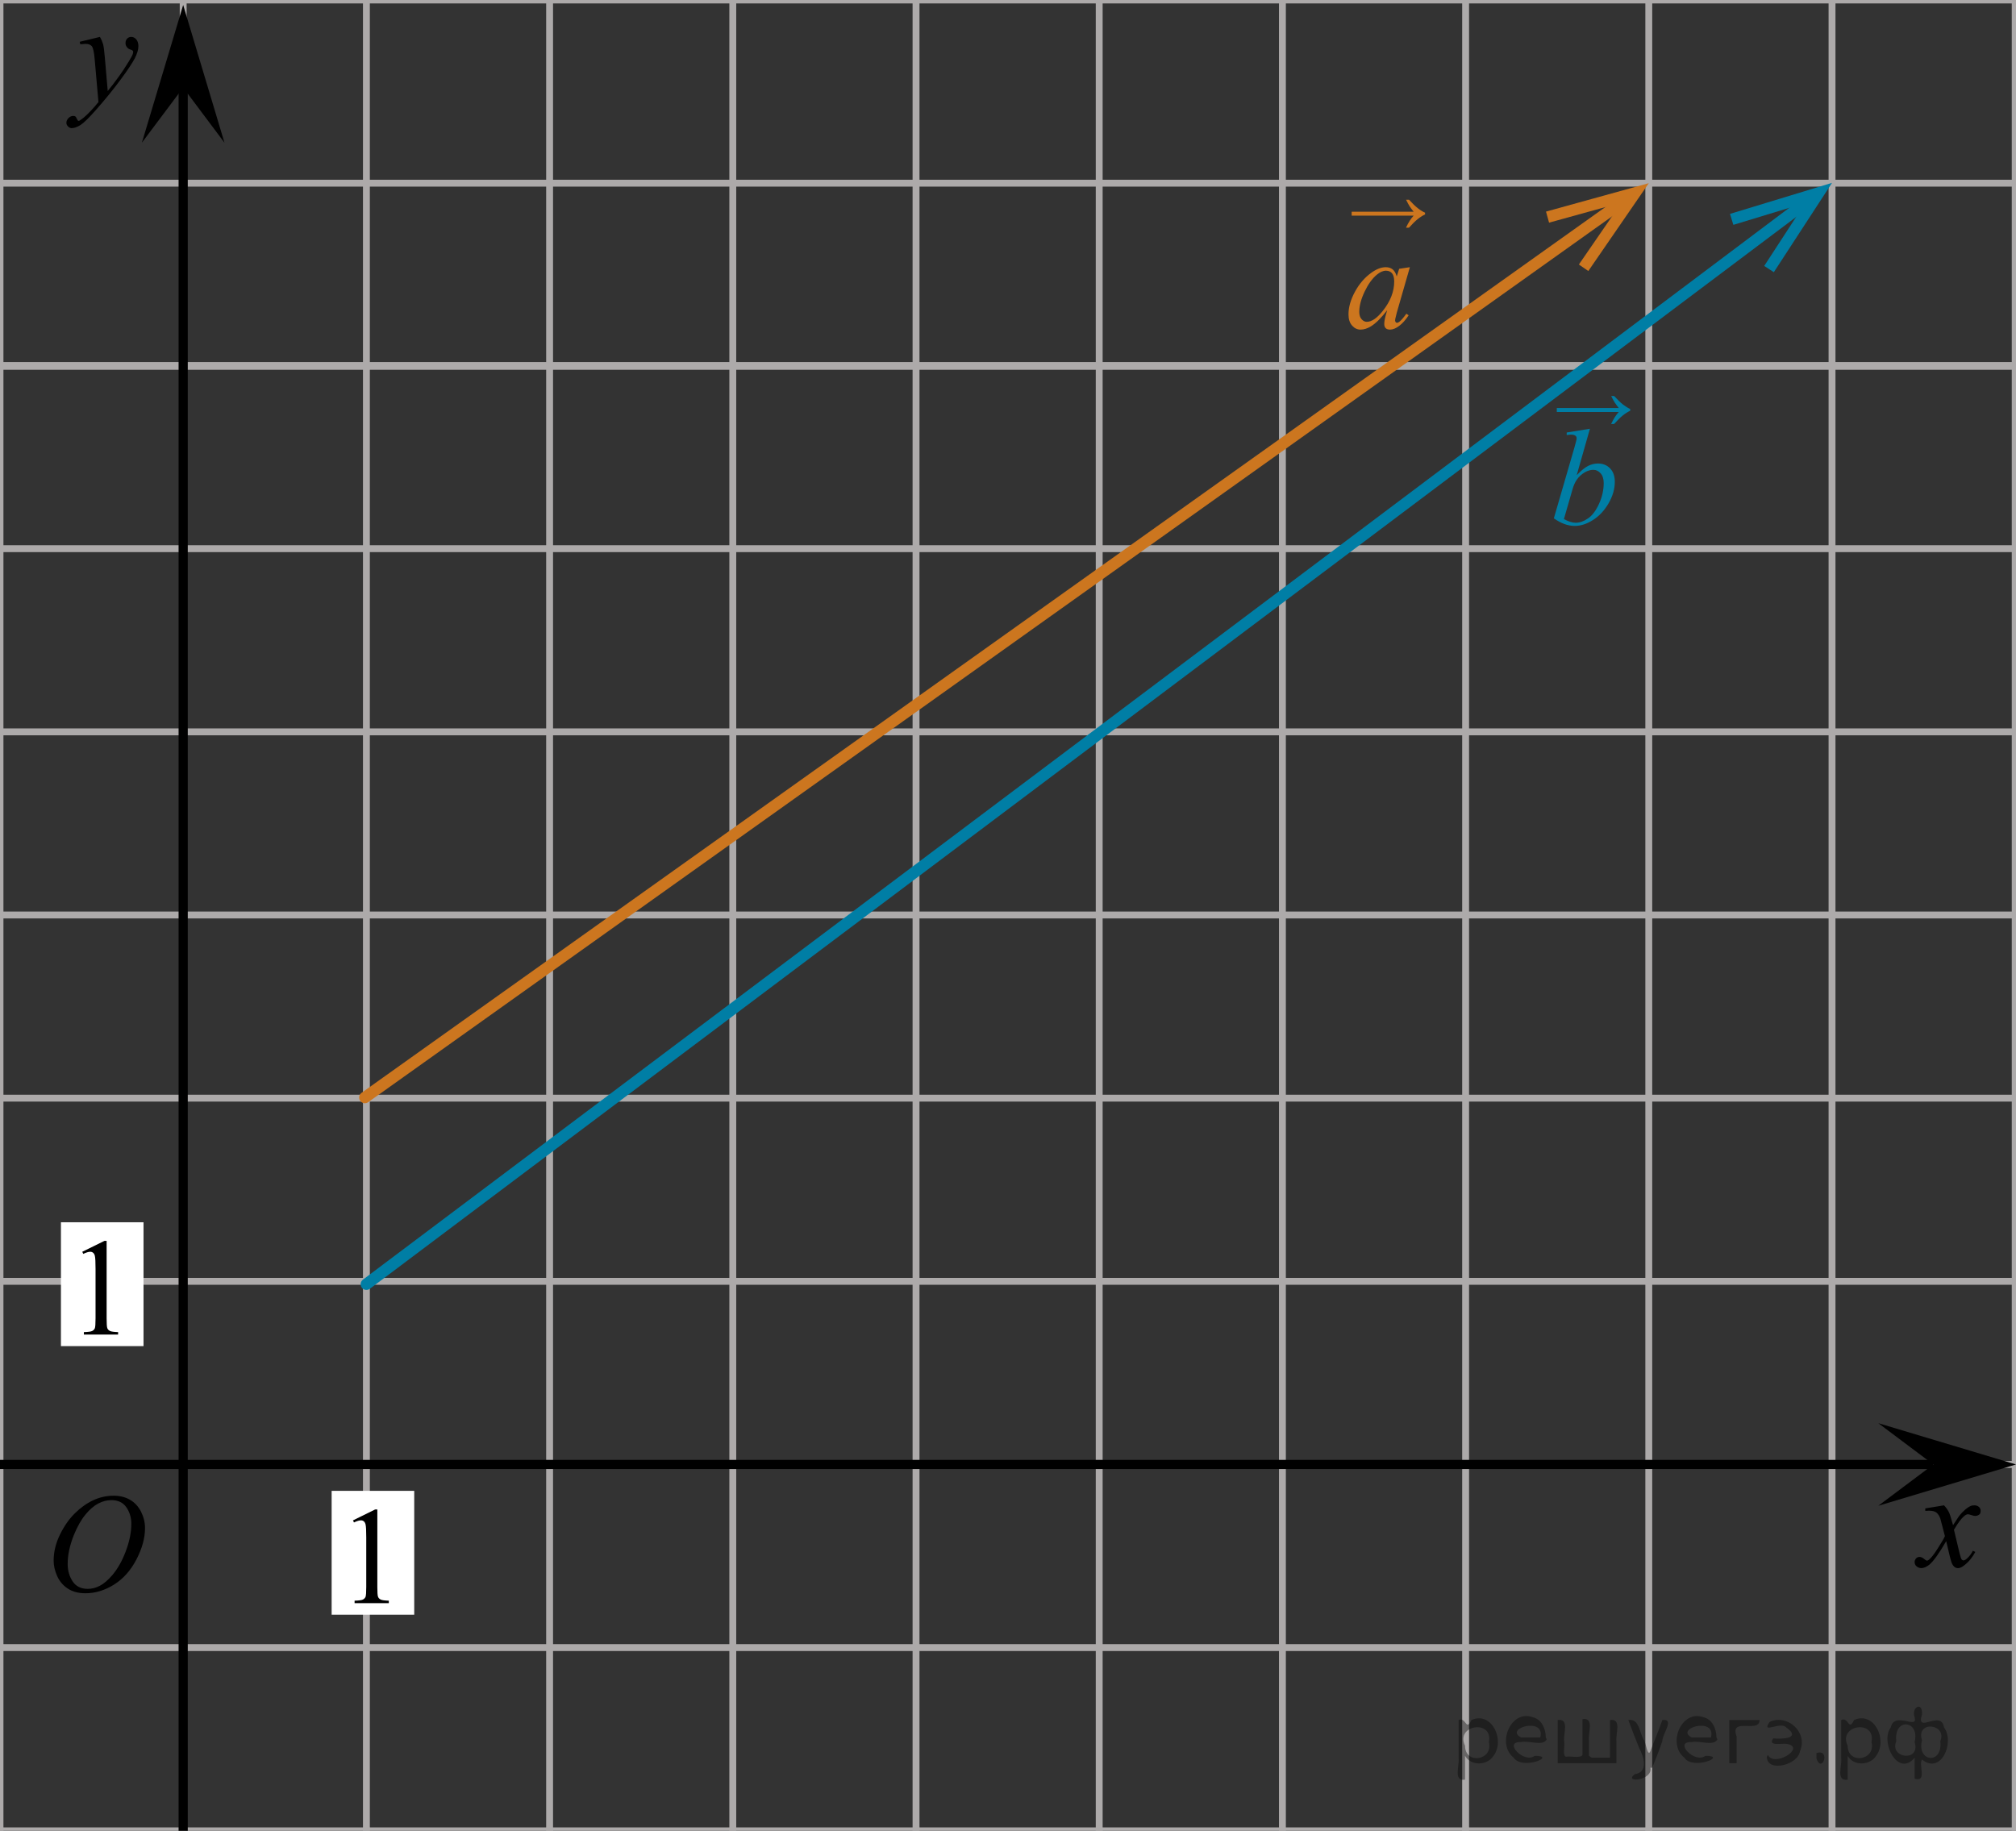 <?xml version="1.0" encoding="utf-8"?>
<!-- Generator: Adobe Illustrator 16.0.0, SVG Export Plug-In . SVG Version: 6.00 Build 0)  -->
<!DOCTYPE svg PUBLIC "-//W3C//DTD SVG 1.1//EN" "http://www.w3.org/Graphics/SVG/1.1/DTD/svg11.dtd">
<svg version="1.1" id="Слой_1" xmlns="http://www.w3.org/2000/svg" xmlns:xlink="http://www.w3.org/1999/xlink" x="0px" y="0px"
	 width="219.719px" height="199.576px" viewBox="-39.871 60.602 219.719 199.576"
	 enable-background="new -39.871 60.602 219.719 199.576" xml:space="preserve">
<rect x="-39.871" y="60.602" width="219.719" height="199.576" fill="#333333" stroke="none"/>
<g>
	<g>
		
			<line fill="none" stroke="#ADAAAA" stroke-width="0.75" stroke-miterlimit="10" x1="179.762" y1="-122.031" x2="179.762" y2="325.66"/>
		
			<line fill="none" stroke="#ADAAAA" stroke-width="0.75" stroke-miterlimit="10" x1="159.797" y1="-122.031" x2="159.797" y2="325.66"/>
		
			<line fill="none" stroke="#ADAAAA" stroke-width="0.75" stroke-miterlimit="10" x1="139.826" y1="-122.031" x2="139.826" y2="325.66"/>
		
			<line fill="none" stroke="#ADAAAA" stroke-width="0.75" stroke-miterlimit="10" x1="119.863" y1="-122.031" x2="119.863" y2="325.66"/>
		
			<line fill="none" stroke="#ADAAAA" stroke-width="0.75" stroke-miterlimit="10" x1="99.896" y1="-122.031" x2="99.896" y2="325.66"/>
		
			<line fill="none" stroke="#ADAAAA" stroke-width="0.75" stroke-miterlimit="10" x1="79.928" y1="-122.031" x2="79.928" y2="325.66"/>
		
			<line fill="none" stroke="#ADAAAA" stroke-width="0.75" stroke-miterlimit="10" x1="59.965" y1="-122.031" x2="59.965" y2="325.66"/>
		
			<line fill="none" stroke="#ADAAAA" stroke-width="0.75" stroke-miterlimit="10" x1="39.994" y1="-122.031" x2="39.994" y2="325.66"/>
		
			<line fill="none" stroke="#ADAAAA" stroke-width="0.75" stroke-miterlimit="10" x1="20.029" y1="-122.031" x2="20.029" y2="325.66"/>
		
			<line fill="none" stroke="#ADAAAA" stroke-width="0.75" stroke-miterlimit="10" x1="0.063" y1="-122.031" x2="0.063" y2="325.66"/>
		
			<line fill="none" stroke="#ADAAAA" stroke-width="0.75" stroke-miterlimit="10" x1="-19.907" y1="-122.031" x2="-19.907" y2="325.66"/>
		
			<line fill="none" stroke="#ADAAAA" stroke-width="0.75" stroke-miterlimit="10" x1="-39.871" y1="-122.031" x2="-39.871" y2="325.66"/>
	</g>
	<g>
		
			<line fill="none" stroke="#ADAAAA" stroke-width="0.75" stroke-miterlimit="10" x1="-46.417" y1="-119.096" x2="185.262" y2="-119.096"/>
		
			<line fill="none" stroke="#ADAAAA" stroke-width="0.75" stroke-miterlimit="10" x1="-46.417" y1="-99.129" x2="185.262" y2="-99.129"/>
		
			<line fill="none" stroke="#ADAAAA" stroke-width="0.75" stroke-miterlimit="10" x1="-46.417" y1="-79.161" x2="185.262" y2="-79.161"/>
		
			<line fill="none" stroke="#ADAAAA" stroke-width="0.75" stroke-miterlimit="10" x1="-46.417" y1="-59.198" x2="185.262" y2="-59.198"/>
		
			<line fill="none" stroke="#ADAAAA" stroke-width="0.75" stroke-miterlimit="10" x1="-46.417" y1="-39.232" x2="185.262" y2="-39.232"/>
		
			<line fill="none" stroke="#ADAAAA" stroke-width="0.75" stroke-miterlimit="10" x1="-46.417" y1="-19.263" x2="185.262" y2="-19.263"/>
		
			<line fill="none" stroke="#ADAAAA" stroke-width="0.75" stroke-miterlimit="10" x1="-46.417" y1="0.703" x2="185.262" y2="0.703"/>
		
			<line fill="none" stroke="#ADAAAA" stroke-width="0.75" stroke-miterlimit="10" x1="-46.417" y1="20.672" x2="185.262" y2="20.672"/>
		
			<line fill="none" stroke="#ADAAAA" stroke-width="0.75" stroke-miterlimit="10" x1="-46.417" y1="40.635" x2="185.262" y2="40.635"/>
		
			<line fill="none" stroke="#ADAAAA" stroke-width="0.75" stroke-miterlimit="10" x1="-46.417" y1="60.602" x2="185.262" y2="60.602"/>
		
			<line fill="none" stroke="#ADAAAA" stroke-width="0.75" stroke-miterlimit="10" x1="-46.417" y1="80.57" x2="185.262" y2="80.57"/>
		
			<line fill="none" stroke="#ADAAAA" stroke-width="0.75" stroke-miterlimit="10" x1="-46.417" y1="100.537" x2="185.262" y2="100.537"/>
		<g>
			
				<line fill="none" stroke="#ADAAAA" stroke-width="0.75" stroke-miterlimit="10" x1="-47.068" y1="100.445" x2="184.615" y2="100.445"/>
			
				<line fill="none" stroke="#ADAAAA" stroke-width="0.75" stroke-miterlimit="10" x1="-47.068" y1="120.412" x2="184.615" y2="120.413"/>
			
				<line fill="none" stroke="#ADAAAA" stroke-width="0.75" stroke-miterlimit="10" x1="-47.068" y1="140.381" x2="184.615" y2="140.382"/>
			
				<line fill="none" stroke="#ADAAAA" stroke-width="0.75" stroke-miterlimit="10" x1="-47.068" y1="160.344" x2="184.615" y2="160.345"/>
			
				<line fill="none" stroke="#ADAAAA" stroke-width="0.75" stroke-miterlimit="10" x1="-47.068" y1="180.309" x2="184.615" y2="180.309"/>
			
				<line fill="none" stroke="#ADAAAA" stroke-width="0.75" stroke-miterlimit="10" x1="-47.068" y1="200.277" x2="184.615" y2="200.277"/>
			
				<line fill="none" stroke="#ADAAAA" stroke-width="0.75" stroke-miterlimit="10" x1="-47.068" y1="220.24" x2="184.615" y2="220.24"/>
			
				<line fill="none" stroke="#ADAAAA" stroke-width="0.75" stroke-miterlimit="10" x1="-47.068" y1="240.201" x2="184.615" y2="240.201"/>
			
				<line fill="none" stroke="#ADAAAA" stroke-width="0.75" stroke-miterlimit="10" x1="-47.068" y1="260.178" x2="184.615" y2="260.178"/>
			
				<line fill="none" stroke="#ADAAAA" stroke-width="0.75" stroke-miterlimit="10" x1="-47.068" y1="280.145" x2="184.615" y2="280.145"/>
			
				<line fill="none" stroke="#ADAAAA" stroke-width="0.75" stroke-miterlimit="10" x1="-47.068" y1="300.111" x2="184.615" y2="300.111"/>
			
				<line fill="none" stroke="#ADAAAA" stroke-width="0.75" stroke-miterlimit="10" x1="-47.068" y1="320.072" x2="184.615" y2="320.072"/>
		</g>
	</g>
</g>
<line fill="none" stroke="#000000" stroke-miterlimit="10" x1="-119.541" y1="220.24" x2="170.842" y2="220.24"/>
<line fill="none" stroke="#000000" stroke-miterlimit="10" x1="-19.907" y1="404.092" x2="-19.907" y2="68.65"/>
<polygon points="170.842,220.24 164.842,215.74 179.848,220.24 164.842,224.74 "/>
<polygon points="-19.907,70.151 -24.407,76.156 -19.907,61.144 -15.407,76.156 "/>
<rect x="63.504" y="120.566" fill="none" width="16.438" height="17.871"/>
<g>
	<g>
		<g>
			<g>
				<g>
					<g>
						<g>
							<g>
								<g>
									<g>
										<g>
											<g>
												<g>
													<g>
														<g>
															<g>
																<g>
																	<g>
																		<g>
																			<g>
																				<g>
																					<g>
																						<g>
																							<g>
																								<g>
																									<g>
																										<g>
																											<g>
																												<g>
																													<path d="M172.002,224.695c0.24,0.257,0.422,0.513,0.545,0.769c0.09,0.181,0.234,0.646,0.439,1.396
																														l0.645-0.978c0.172-0.231,0.381-0.461,0.627-0.675c0.244-0.214,0.461-0.355,0.646-0.438
																														c0.104-0.053,0.248-0.074,0.393-0.074c0.213,0,0.381,0.058,0.506,0.17
																														c0.125,0.113,0.189,0.252,0.189,0.414c0,0.187-0.037,0.313-0.107,0.384
																														c-0.141,0.123-0.297,0.187-0.475,0.187c-0.105,0-0.215-0.021-0.332-0.064
																														c-0.23-0.078-0.389-0.117-0.465-0.117c-0.117,0-0.271,0.066-0.422,0.206
																														c-0.314,0.256-0.67,0.75-1.105,1.479l0.605,2.539c0.096,0.391,0.172,0.619,0.229,0.694
																														c0.064,0.077,0.131,0.112,0.189,0.112c0.104,0,0.229-0.057,0.354-0.17
																														c0.271-0.229,0.5-0.521,0.688-0.885l0.26,0.133c-0.313,0.58-0.695,1.063-1.188,1.445
																														c-0.271,0.217-0.498,0.32-0.688,0.32c-0.271,0-0.488-0.15-0.65-0.465
																														c-0.104-0.188-0.313-1.02-0.645-2.479c-0.771,1.332-1.381,2.188-1.844,2.572
																														c-0.314,0.244-0.602,0.367-0.871,0.367c-0.191,0-0.375-0.068-0.539-0.214
																														c-0.113-0.104-0.188-0.255-0.188-0.437c0-0.162,0.063-0.298,0.158-0.406
																														c0.104-0.105,0.232-0.162,0.396-0.162c0.145,0,0.313,0.08,0.502,0.236
																														c0.127,0.109,0.229,0.17,0.297,0.17c0.063,0,0.145-0.039,0.229-0.117
																														c0.229-0.188,0.547-0.59,0.938-1.211c0.396-0.619,0.66-1.064,0.783-1.342
																														c-0.313-1.193-0.479-1.826-0.494-1.896c-0.104-0.315-0.271-0.546-0.438-0.681
																														c-0.188-0.133-0.439-0.197-0.813-0.197c-0.105,0-0.238,0.006-0.396,0.021v-0.271L172.002,224.695z"/>
																												</g>
																											</g>
																										</g>
																									</g>
																								</g>
																							</g>
																						</g>
																					</g>
																				</g>
																			</g>
																		</g>
																	</g>
																</g>
															</g>
														</g>
													</g>
												</g>
											</g>
										</g>
									</g>
								</g>
							</g>
						</g>
					</g>
				</g>
			</g>
		</g>
	</g>
</g>
<rect x="146.971" y="221.822" fill="none" width="12.359" height="13.729"/>
<g>
	<g>
		<g>
			<g>
				<g>
					<g>
						<g>
							<g>
								<g>
									<g>
										<g>
											<g>
												<g>
													<g>
														<g>
															<g>
																<g>
																	<g>
																		<g>
																			<g>
																				<g>
																					<g>
																						<g>
																							<g>
																								<g>
																									<g>
																										<g>
																											<g>
																												<g>
																													<path d="M-28.982,64.626c0.168,0.285,0.27,0.552,0.35,0.801c0.064,0.248,0.127,0.736,0.189,1.465
																														l0.313,3.632c0.297-0.354,0.729-0.913,1.285-1.683c0.271-0.374,0.604-0.884,1.004-1.528
																														c0.24-0.394,0.396-0.669,0.441-0.825c0.02-0.078,0.043-0.159,0.043-0.243
																														c0-0.056-0.021-0.101-0.064-0.133c-0.021-0.034-0.125-0.075-0.27-0.122
																														c-0.146-0.047-0.271-0.135-0.355-0.26c-0.104-0.126-0.145-0.271-0.145-0.433
																														c0-0.202,0.059-0.363,0.178-0.486c0.117-0.123,0.271-0.185,0.441-0.185
																														c0.217,0,0.396,0.09,0.555,0.271c0.15,0.182,0.229,0.429,0.229,0.74c0,0.392-0.146,0.833-0.396,1.332
																														c-0.268,0.5-0.771,1.269-1.535,2.301c-0.758,1.032-1.676,2.16-2.754,3.383
																														c-0.742,0.841-1.293,1.369-1.646,1.589c-0.355,0.22-0.67,0.329-0.938,0.329
																														c-0.146,0-0.271-0.06-0.396-0.176c-0.111-0.113-0.184-0.25-0.184-0.4c0-0.191,0.076-0.366,0.229-0.522
																														c0.156-0.157,0.334-0.234,0.521-0.234c0.104,0,0.188,0.021,0.238,0.064
																														c0.039,0.023,0.084,0.096,0.133,0.21c0.055,0.116,0.098,0.194,0.135,0.231
																														c0.021,0.022,0.063,0.037,0.098,0.037c0.02,0,0.076-0.023,0.145-0.073
																														c0.271-0.167,0.588-0.435,0.939-0.798c0.479-0.481,0.813-0.876,1.057-1.183l-0.412-4.68
																														c-0.063-0.771-0.178-1.243-0.313-1.411c-0.146-0.167-0.369-0.251-0.689-0.251
																														c-0.104,0-0.285,0.017-0.563,0.044l-0.063-0.271L-28.982,64.626z"/>
																												</g>
																											</g>
																										</g>
																									</g>
																								</g>
																							</g>
																						</g>
																					</g>
																				</g>
																			</g>
																		</g>
																	</g>
																</g>
															</g>
														</g>
													</g>
												</g>
											</g>
										</g>
									</g>
								</g>
							</g>
						</g>
					</g>
				</g>
			</g>
		</g>
	</g>
</g>
<rect x="64.93" y="0.721" fill="none" width="13.746" height="16.491"/>
<g>
	<g>
		<g>
			<g>
				<g>
					<g>
						<g>
							<g>
								<g>
									<defs>
										<rect id="SVGID_1_" x="-36.668" y="220.146" width="16.574" height="18.713"/>
									</defs>
									<clipPath id="SVGID_2_">
										<use xlink:href="#SVGID_1_"  overflow="visible"/>
									</clipPath>
								</g>
							</g>
						</g>
					</g>
				</g>
			</g>
		</g>
	</g>
	<g>
		<g>
			<g>
				<g>
					<g>
						<g>
							<g>
								<g>
									<defs>
										<rect id="SVGID_3_" x="-37" y="220.093" width="16.512" height="18.146"/>
									</defs>
									<clipPath id="SVGID_4_">
										<use xlink:href="#SVGID_3_"  overflow="visible"/>
									</clipPath>
									<g clip-path="url(#SVGID_4_)">
										<g enable-background="new    ">
											<path d="M-27.473,223.647c0.664,0,1.254,0.146,1.766,0.439s0.914,0.725,1.205,1.297c0.289,0.572,0.436,1.166,0.436,1.781
												c0,1.09-0.313,2.232-0.936,3.43s-1.436,2.11-2.441,2.74c-1.004,0.63-2.043,0.945-3.117,0.945
												c-0.773,0-1.42-0.174-1.939-0.521s-0.904-0.807-1.152-1.376c-0.25-0.569-0.373-1.122-0.373-1.657
												c0-0.949,0.225-1.888,0.676-2.814c0.451-0.928,0.988-1.703,1.613-2.324c0.627-0.623,1.293-1.102,2.004-1.437
												C-29.023,223.815-28.271,223.647-27.473,223.647z M-27.725,224.128c-0.492,0-0.973,0.124-1.443,0.371
												c-0.471,0.248-0.938,0.652-1.4,1.215s-0.879,1.299-1.248,2.208c-0.453,1.12-0.68,2.177-0.68,3.171
												c0,0.711,0.18,1.339,0.539,1.887c0.359,0.547,0.91,0.82,1.654,0.82c0.449,0,0.889-0.112,1.318-0.338
												c0.432-0.225,0.881-0.609,1.35-1.154c0.586-0.685,1.078-1.559,1.477-2.62c0.4-1.062,0.6-2.054,0.6-2.973
												c0-0.68-0.18-1.28-0.539-1.804C-26.459,224.39-27,224.128-27.725,224.128z"/>
										</g>
									</g>
								</g>
							</g>
						</g>
					</g>
				</g>
			</g>
		</g>
	</g>
</g>
<circle fill="#007EA5" cx="293.115" cy="20.179" r="2.339"/>
<rect x="-3.726" y="223.116" fill="#FFFFFF" width="9" height="13.5"/>
<g>
	<g>
		<g>
			<g>
				<defs>
					<rect id="SVGID_5_" x="-4.005" y="221.622" width="9.529" height="16.49"/>
				</defs>
				<clipPath id="SVGID_6_">
					<use xlink:href="#SVGID_5_"  overflow="visible"/>
				</clipPath>
				<g clip-path="url(#SVGID_6_)">
					<path d="M-1.399,226.333l2.412-1.188h0.241v8.452c0,0.561,0.022,0.911,0.07,1.048c0.045,0.138,0.144,0.244,0.289,0.317
						c0.145,0.072,0.44,0.113,0.891,0.125v0.271h-3.729v-0.27c0.47-0.013,0.771-0.054,0.906-0.122
						c0.137-0.071,0.23-0.167,0.285-0.288c0.053-0.121,0.08-0.481,0.08-1.082v-5.403c0-0.729-0.023-1.195-0.072-1.402
						c-0.035-0.155-0.098-0.271-0.188-0.348s-0.197-0.111-0.326-0.111c-0.18,0-0.432,0.078-0.752,0.229L-1.399,226.333z"/>
				</g>
			</g>
		</g>
	</g>
</g>
<rect x="-33.229" y="193.839" fill="#FFFFFF" width="9" height="13.5"/>
<g>
	<g>
		<g>
			<g>
				<defs>
					<rect id="SVGID_7_" x="-33.509" y="192.344" width="9.529" height="16.49"/>
				</defs>
				<clipPath id="SVGID_8_">
					<use xlink:href="#SVGID_7_"  overflow="visible"/>
				</clipPath>
				<g clip-path="url(#SVGID_8_)">
					<path d="M-30.903,197.055l2.412-1.188h0.241v8.453c0,0.561,0.022,0.91,0.07,1.047c0.045,0.139,0.144,0.244,0.289,0.318
						c0.145,0.071,0.44,0.113,0.891,0.125v0.27h-3.729v-0.27c0.47-0.012,0.771-0.053,0.906-0.121
						c0.137-0.072,0.23-0.168,0.285-0.289c0.053-0.121,0.08-0.48,0.08-1.082v-5.402c0-0.729-0.023-1.196-0.072-1.403
						c-0.035-0.155-0.098-0.271-0.188-0.347s-0.197-0.111-0.326-0.111c-0.18,0-0.432,0.077-0.752,0.229L-30.903,197.055z"/>
				</g>
			</g>
		</g>
	</g>
</g>
<g>
	<g>
		
			<line fill="none" stroke="#0A990A" stroke-width="1.25" stroke-linecap="round" stroke-linejoin="round" x1="196.501" y1="48.995" x2="215.363" y2="105.488"/>
		<g>
			<polygon fill="#0A990A" points="195.07,57.263 196.32,57.296 196.54,49.111 201.633,55.522 202.611,54.745 195.383,45.645 			"/>
		</g>
	</g>
</g>
<polygon fill="#007EA5" points="274.947,34.704 269.113,34.543 280.669,30.661 273.151,40.259 "/>
<g>
	<path fill="#007EA5" d="M133.411,107.339l-1.442,5.063c0.469-0.488,0.878-0.824,1.227-1.004c0.35-0.182,0.714-0.271,1.095-0.271
		c0.537,0,0.977,0.178,1.318,0.535c0.342,0.355,0.514,0.84,0.514,1.449c0,0.787-0.226,1.57-0.674,2.348
		c-0.45,0.779-1.014,1.387-1.692,1.82c-0.679,0.436-1.348,0.652-2.007,0.652c-0.737,0-1.494-0.275-2.271-0.828l2.227-7.668
		c0.171-0.592,0.257-0.938,0.257-1.041c0-0.127-0.04-0.221-0.117-0.285c-0.113-0.088-0.279-0.131-0.498-0.131
		c-0.104,0-0.26,0.016-0.469,0.051v-0.279L133.411,107.339z M130.577,117.183c0.488,0.27,0.918,0.404,1.289,0.404
		c0.43,0,0.875-0.158,1.337-0.473c0.461-0.316,0.861-0.846,1.201-1.594c0.339-0.746,0.509-1.502,0.509-2.264
		c0-0.449-0.111-0.801-0.333-1.055c-0.223-0.254-0.485-0.381-0.788-0.381c-0.453,0-0.898,0.184-1.332,0.547
		c-0.436,0.363-0.745,0.869-0.931,1.52L130.577,117.183z"/>
	<path fill="#007EA5" d="M136.052,103.773c0.376,0.41,0.7,0.721,0.974,0.934s0.532,0.373,0.775,0.477v0.191
		c-0.279,0.135-0.551,0.309-0.813,0.518c-0.263,0.211-0.575,0.52-0.939,0.926h-0.326c0.265-0.568,0.543-1.004,0.834-1.309h-6.755
		v-0.428h6.755c-0.214-0.273-0.364-0.477-0.448-0.609c-0.086-0.133-0.211-0.365-0.378-0.699H136.052z"/>
</g>
<g>
	<path fill="#CC761F" d="M113.787,89.729l-1.429,4.965l-0.161,0.667c-0.015,0.063-0.021,0.117-0.021,0.161
		c0,0.078,0.023,0.146,0.072,0.205c0.039,0.044,0.088,0.066,0.146,0.066c0.063,0,0.146-0.039,0.25-0.117
		c0.189-0.143,0.443-0.436,0.762-0.879l0.248,0.176c-0.336,0.508-0.684,0.895-1.039,1.16c-0.357,0.266-0.687,0.399-0.989,0.399
		c-0.21,0-0.367-0.053-0.473-0.157c-0.104-0.105-0.157-0.258-0.157-0.458c0-0.239,0.054-0.554,0.161-0.944l0.153-0.55
		c-0.64,0.835-1.228,1.419-1.765,1.751c-0.386,0.238-0.765,0.358-1.136,0.358c-0.356,0-0.664-0.147-0.922-0.443
		c-0.26-0.295-0.389-0.702-0.389-1.22c0-0.775,0.233-1.595,0.699-2.457c0.467-0.861,1.059-1.551,1.776-2.068
		c0.562-0.41,1.091-0.615,1.589-0.615c0.298,0,0.546,0.078,0.744,0.234c0.197,0.156,0.348,0.414,0.45,0.775l0.264-0.834
		L113.787,89.729z M111.18,90.109c-0.313,0-0.645,0.146-0.996,0.439c-0.498,0.414-0.941,1.029-1.33,1.846
		c-0.388,0.814-0.582,1.553-0.582,2.211c0,0.332,0.083,0.596,0.249,0.788s0.356,0.289,0.571,0.289c0.532,0,1.11-0.394,1.736-1.179
		c0.834-1.045,1.252-2.117,1.252-3.216c0-0.415-0.08-0.716-0.242-0.901C111.678,90.201,111.457,90.109,111.18,90.109z"/>
	<path fill="#CC761F" d="M113.694,82.374c0.376,0.409,0.7,0.721,0.974,0.935c0.273,0.213,0.532,0.371,0.775,0.476v0.19
		c-0.279,0.136-0.551,0.309-0.813,0.52c-0.263,0.21-0.575,0.519-0.939,0.925h-0.326c0.265-0.567,0.543-1.003,0.834-1.309h-6.755
		v-0.428h6.755c-0.214-0.273-0.364-0.477-0.448-0.609c-0.086-0.133-0.211-0.366-0.378-0.699H113.694z"/>
</g>
<g>
	<g>
		
			<line fill="none" stroke="#CC761F" stroke-width="1.25" stroke-linecap="round" stroke-linejoin="round" x1="136.949" y1="82.62" x2="-0.102" y2="180.236"/>
		<g>
			<polygon fill="#CC761F" points="128.624,83.668 128.958,84.873 136.85,82.69 132.207,89.435 133.236,90.144 139.826,80.57 			"/>
		</g>
	</g>
</g>
<g>
	<g>
		
			<line fill="none" stroke="#007EA5" stroke-width="1.25" stroke-linecap="round" stroke-linejoin="round" x1="156.974" y1="82.655" x2="0.063" y2="200.589"/>
		<g>
			<polygon fill="#007EA5" points="148.678,83.917 149.043,85.113 156.876,82.729 152.407,89.59 153.455,90.272 159.797,80.533 			
				"/>
		</g>
	</g>
</g>
<g>
	<g>
		
			<line fill="none" stroke="#0A990A" stroke-width="1.25" stroke-linecap="round" stroke-linejoin="round" x1="193.26" y1="107.726" x2="230.69" y2="145.072"/>
		<g>
			<polygon fill="#0A990A" points="195.682,115.759 196.814,115.229 193.346,107.812 200.77,111.264 201.297,110.131 
				190.759,105.231 			"/>
		</g>
	</g>
</g>
<g>
	<path fill="#0A990A" d="M199.866,87.931c0.375,0.409,0.699,0.721,0.973,0.935c0.273,0.213,0.533,0.371,0.775,0.476v0.19
		c-0.279,0.136-0.551,0.309-0.813,0.52c-0.264,0.21-0.576,0.519-0.939,0.925h-0.326c0.264-0.567,0.543-1.003,0.834-1.309h-6.756
		v-0.428h6.756c-0.215-0.273-0.365-0.477-0.449-0.609c-0.086-0.133-0.211-0.366-0.377-0.699H199.866z"/>
	<g>
		<path fill="#0A990A" d="M199.011,100.316c-0.508,0.61-1.021,1.059-1.539,1.344c-0.518,0.286-1.065,0.429-1.642,0.429
			c-0.693,0-1.234-0.195-1.623-0.586c-0.386-0.391-0.581-0.916-0.581-1.574c0-0.748,0.209-1.482,0.626-2.205
			c0.418-0.723,0.979-1.31,1.684-1.762c0.707-0.451,1.399-0.678,2.079-0.678c0.531,0,0.93,0.111,1.193,0.334
			s0.395,0.494,0.395,0.816c0,0.303-0.092,0.562-0.277,0.776c-0.137,0.166-0.305,0.249-0.506,0.249c-0.15,0-0.277-0.049-0.377-0.146
			s-0.15-0.22-0.15-0.366c0-0.093,0.018-0.179,0.055-0.257s0.113-0.172,0.227-0.281c0.115-0.11,0.186-0.189,0.209-0.238
			c0.025-0.049,0.037-0.1,0.037-0.154c0-0.102-0.047-0.188-0.139-0.256c-0.143-0.098-0.342-0.146-0.602-0.146
			c-0.479,0-0.951,0.168-1.421,0.506c-0.469,0.336-0.869,0.814-1.201,1.436c-0.4,0.752-0.602,1.504-0.602,2.256
			c0,0.498,0.143,0.893,0.426,1.183s0.668,0.436,1.156,0.436c0.378,0,0.749-0.094,1.118-0.282c0.369-0.188,0.783-0.528,1.242-1.021
			L199.011,100.316z"/>
	</g>
</g>
<g>
</g>
<g style="stroke:none;fill:#000;fill-opacity:0.4" > <path d="m 119.8,252.1 c 0,0.8 0,1.6 0,2.5 -1.3,0.2 -0.6,-1.5 -0.7,-2.3 0,-1.4 0,-2.8 0,-4.2 0.8,-0.4 0.8,1.3 1.4,0.0 2.2,-1.0 3.7,2.2 2.4,3.9 -0.6,1.0 -2.4,1.2 -3.1,0.0 z m 2.6,-1.6 c 0.5,-2.5 -3.7,-1.9 -2.6,0.4 0.0,2.1 3.1,1.6 2.6,-0.4 z" /> <path d="m 128.7,250.2 c -0.4,0.8 -1.9,0.1 -2.8,0.3 -2.0,-0.1 0.3,2.4 1.5,1.5 2.5,0.0 -1.4,1.6 -2.3,0.2 -1.9,-1.5 -0.3,-5.3 2.1,-4.4 0.9,0.2 1.4,1.2 1.4,2.2 z m -0.7,-0.2 c 0.6,-2.3 -4.0,-1.0 -2.1,0.0 0.7,0 1.4,-0.0 2.1,-0.0 z" /> <path d="m 133.6,252.2 c 0.6,0 1.3,0 2.0,0 0,-1.3 0,-2.7 0,-4.1 1.3,-0.2 0.6,1.5 0.7,2.3 0,0.8 0,1.6 0,2.4 -2.1,0 -4.2,0 -6.4,0 0,-1.5 0,-3.1 0,-4.7 1.3,-0.2 0.6,1.5 0.7,2.3 0.1,0.5 -0.2,1.6 0.2,1.7 0.5,-0.1 1.6,0.2 1.8,-0.2 0,-1.3 0,-2.6 0,-3.9 1.3,-0.2 0.6,1.5 0.7,2.3 0,0.5 0,1.1 0,1.7 z" /> <path d="m 140.0,253.3 c 0.3,1.4 -3.0,1.7 -1.7,0.7 1.5,-0.2 1.0,-1.9 0.5,-2.8 -0.4,-1.0 -0.8,-2.0 -1.2,-3.1 1.2,-0.2 1.2,1.4 1.7,2.2 0.2,0.2 0.4,1.9 0.7,1.2 0.4,-1.1 0.9,-2.2 1.3,-3.4 1.4,-0.2 0.0,1.5 -0.0,2.3 -0.3,0.9 -0.7,1.9 -1.1,2.9 z" /> <path d="m 147.3,250.2 c -0.4,0.8 -1.9,0.1 -2.8,0.3 -2.0,-0.1 0.3,2.4 1.5,1.5 2.5,0.0 -1.4,1.6 -2.3,0.2 -1.9,-1.5 -0.3,-5.3 2.1,-4.4 0.9,0.2 1.4,1.2 1.4,2.2 z m -0.7,-0.2 c 0.6,-2.3 -4.0,-1.0 -2.1,0.0 0.7,0 1.4,-0.0 2.1,-0.0 z" /> <path d="m 148.6,252.8 c 0,-1.5 0,-3.1 0,-4.7 1.1,0 2.2,0 3.3,0 0.0,1.5 -3.3,-0.4 -2.5,1.8 0,0.9 0,1.9 0,2.9 -0.2,0 -0.5,0 -0.7,0 z" /> <path d="m 152.8,251.9 c 0.7,1.4 4.2,-0.8 2.1,-1.2 -0.5,-0.1 -2.2,0.3 -1.5,-0.6 1.0,0.1 3.1,0.0 1.4,-1.2 -0.6,-0.7 -2.8,0.8 -1.8,-0.6 2.0,-0.9 4.2,1.2 3.3,3.2 -0.2,1.5 -3.5,2.3 -3.6,0.7 l 0,-0.1 0,-0.0 0,0 z" /> <path d="m 158.1,251.7 c 1.6,-0.5 0.6,2.3 -0.0,0.6 -0.0,-0.2 0.0,-0.4 0.0,-0.6 z" /> <path d="m 161.5,252.1 c 0,0.8 0,1.6 0,2.5 -1.3,0.2 -0.6,-1.5 -0.7,-2.3 0,-1.4 0,-2.8 0,-4.2 0.8,-0.4 0.8,1.3 1.4,0.0 2.2,-1.0 3.7,2.2 2.4,3.9 -0.6,1.0 -2.4,1.2 -3.1,0.0 z m 2.6,-1.6 c 0.5,-2.5 -3.7,-1.9 -2.6,0.4 0.0,2.1 3.1,1.6 2.6,-0.4 z" /> <path d="m 166.8,250.4 c -0.8,1.9 2.7,2.3 2.0,0.1 0.6,-2.4 -2.3,-2.7 -2.0,-0.1 z m 2.0,4.2 c 0,-0.8 0,-1.6 0,-2.4 -1.8,2.2 -3.8,-1.7 -2.6,-3.3 0.4,-1.8 3.0,0.3 2.6,-1.1 -0.4,-1.1 0.9,-1.8 0.8,-0.3 -0.7,2.2 2.1,-0.6 2.4,1.4 1.2,1.6 -0.3,5.2 -2.4,3.5 -0.4,0.6 0.6,2.5 -0.8,2.1 z m 2.8,-4.2 c 0.8,-1.9 -2.7,-2.3 -2.0,-0.1 -0.6,2.4 2.3,2.7 2.0,0.1 z" /> </g></svg>

<!--File created and owned by https://sdamgia.ru. Copying is prohibited. All rights reserved.-->
